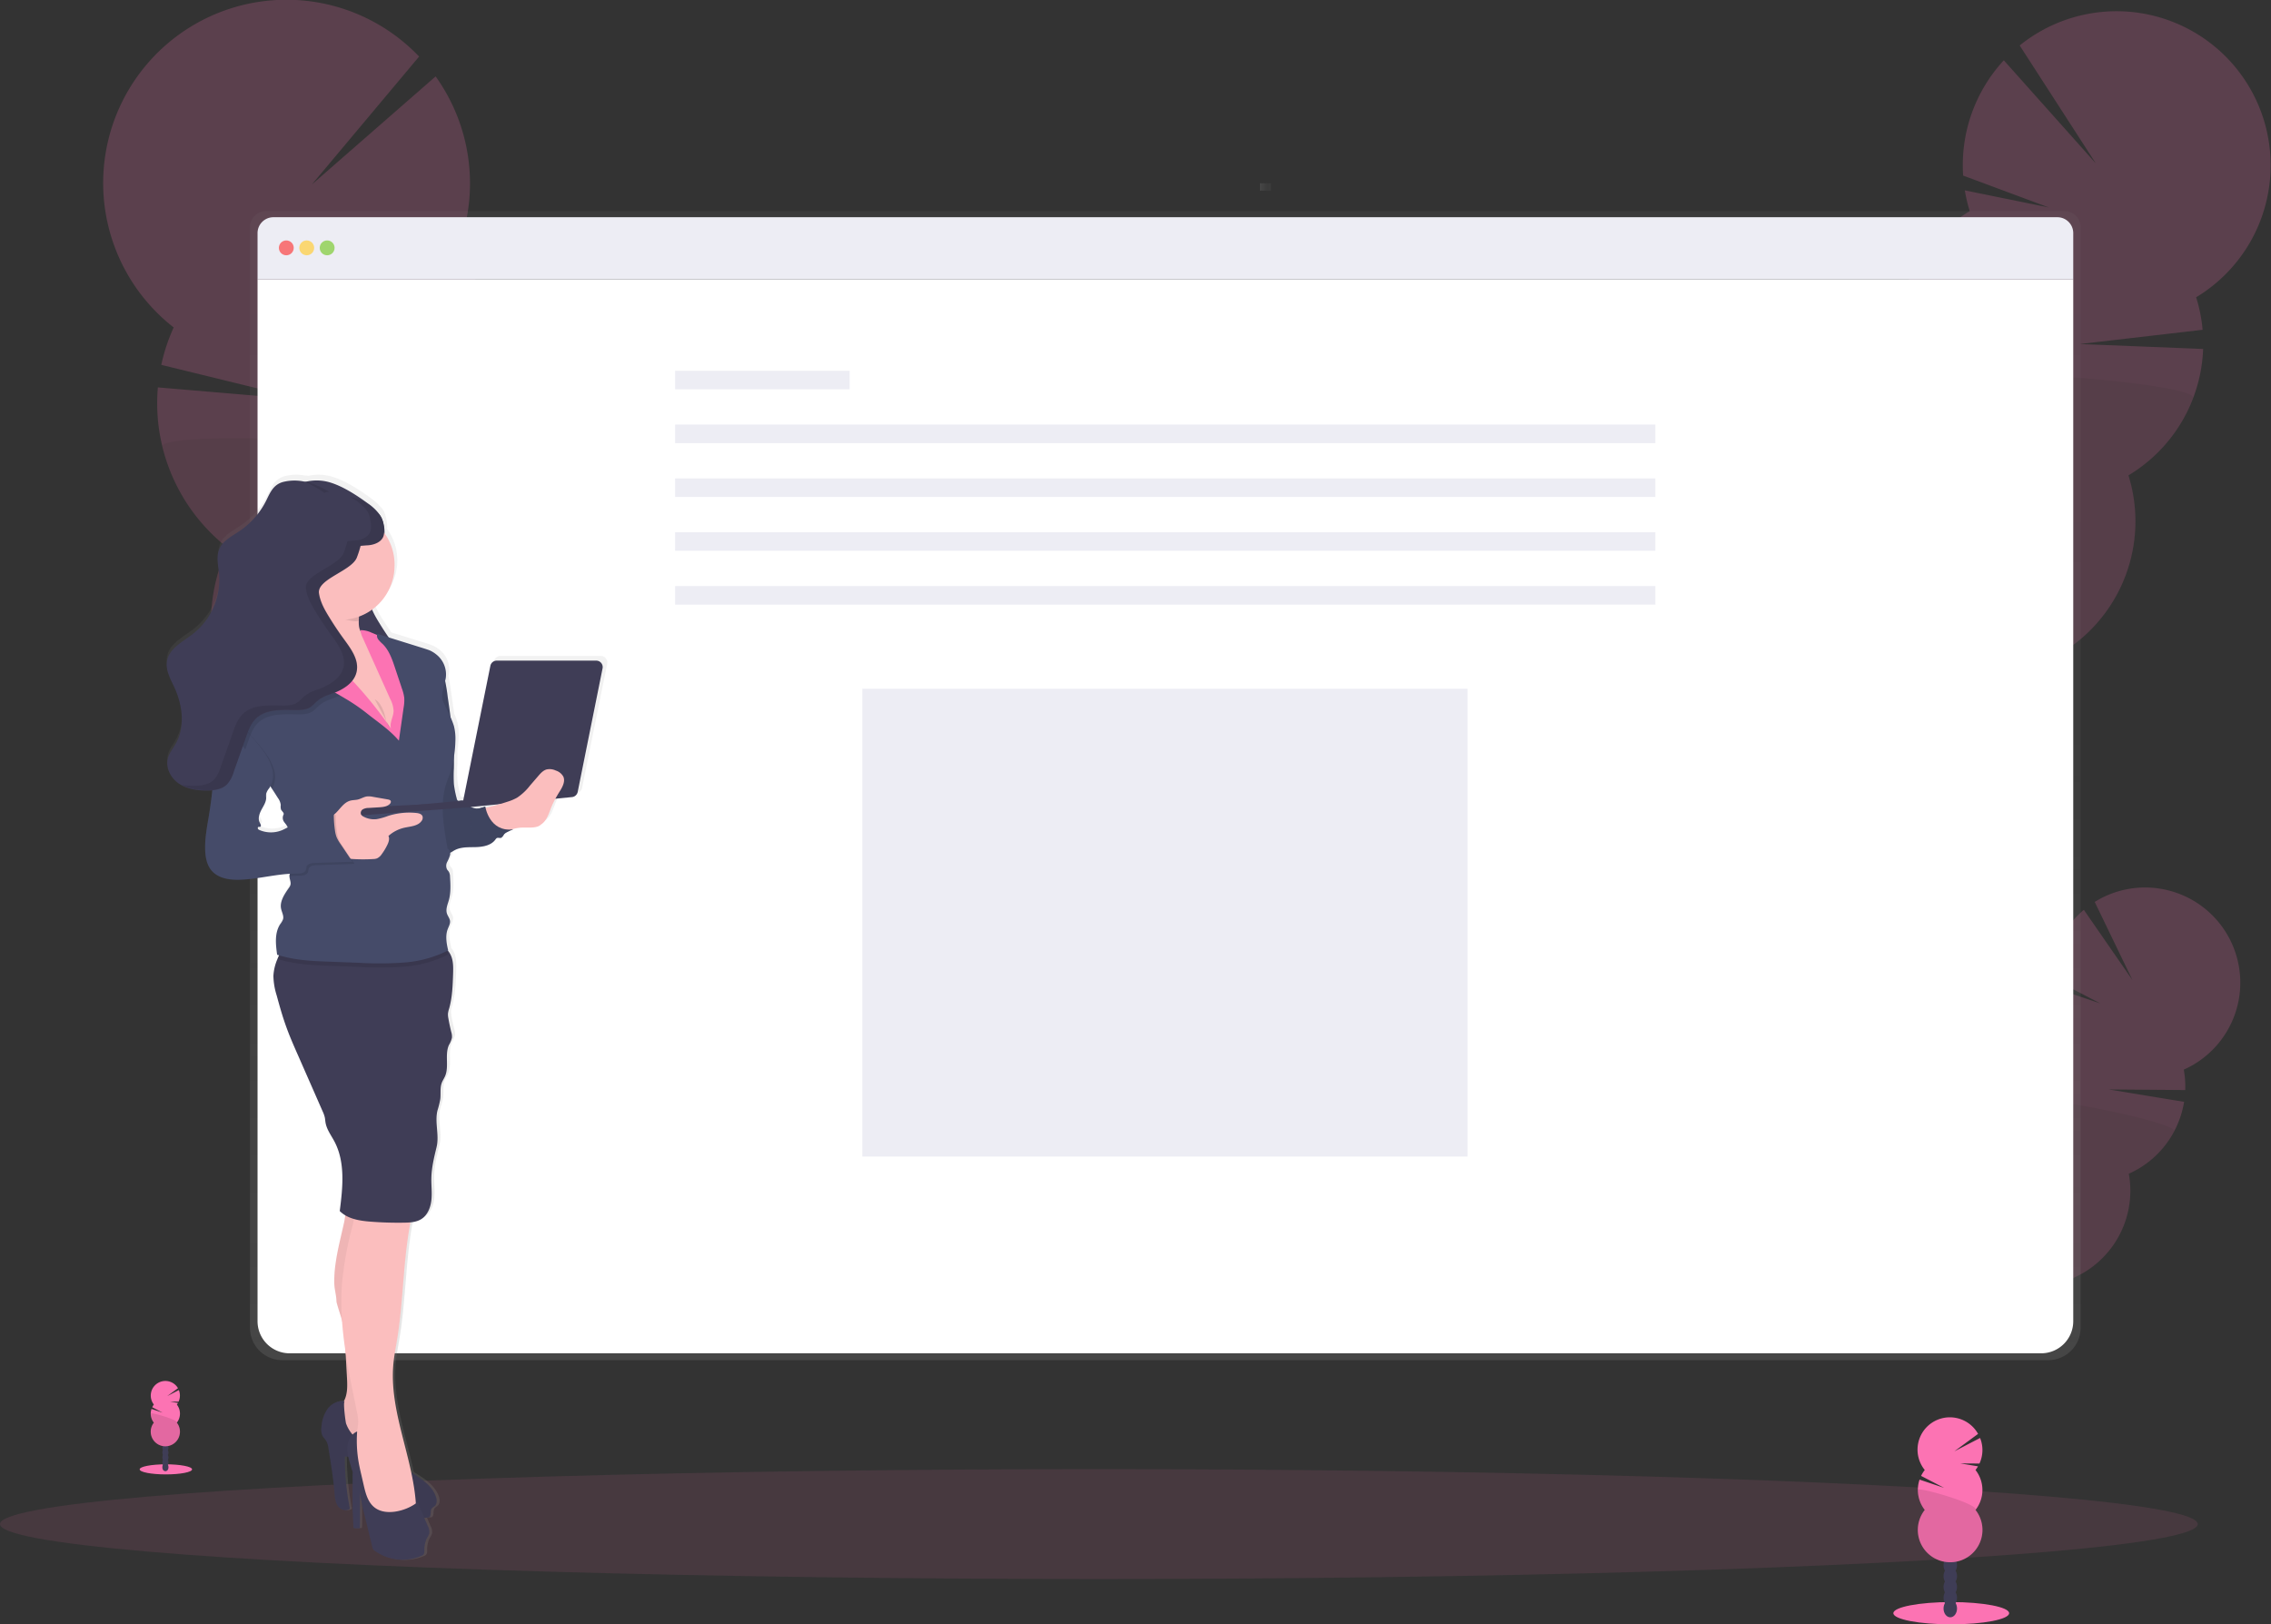 <svg data-name="Layer 1" xmlns="http://www.w3.org/2000/svg" xmlns:xlink="http://www.w3.org/1999/xlink" width="1054" height="753.98"><rect width="100%" height="100%" fill="#333333" stroke="none"/><defs><linearGradient id="a" x1="613.8" y1="704.36" x2="613.8" y2="170.99" gradientUnits="userSpaceOnUse"><stop offset="0" stop-color="gray" stop-opacity=".25"/><stop offset=".54" stop-color="gray" stop-opacity=".12"/><stop offset="1" stop-color="gray" stop-opacity=".1"/></linearGradient><linearGradient id="b" x1="554.79" y1="1161.25" x2="554.79" y2="1156.08" gradientTransform="translate(105.54 -998.88)" xlink:href="#a"/><linearGradient id="c" x1="844.73" y1="797.04" x2="844.73" y2="293.44" gradientTransform="translate(-592.04)" xlink:href="#a"/></defs><ellipse cx="510" cy="707.44" rx="510" ry="25.5" fill="#fc73b3" opacity=".1"/><g opacity=".2"><path d="M915.91 625.93a15.39 15.39 0 0 1-1.49 2.3q-7.42-5.24-15.14-10.24.15-.33.33-.66a14.53 14.53 0 0 1 5.15-5.62c2.83-1.74 6-2.13 8.65-.74s4.1 4.26 4.25 7.56a14.43 14.43 0 0 1-1.75 7.4z" fill="#3f3d56"/><ellipse cx="987.67" cy="681.57" rx="12.07" ry="9.22" transform="rotate(-62.09 890.602 705.711)" fill="#3f3d56"/><ellipse cx="994.58" cy="668.53" rx="12.07" ry="9.22" transform="rotate(-62.09 897.505 692.665)" fill="#3f3d56"/><ellipse cx="1001.48" cy="655.49" rx="12.07" ry="9.22" transform="rotate(-62.09 904.415 679.624)" fill="#3f3d56"/><ellipse cx="1008.39" cy="642.45" rx="12.07" ry="9.22" transform="rotate(-62.09 911.317 666.578)" fill="#3f3d56"/><path d="M952.14 463.99a45.63 45.63 0 0 1-.67-6.07l23.29 7.82-23.26-12.09a44.21 44.21 0 0 1 15.64-31.33l22.54 32.58-17.5-36.25a44.18 44.18 0 1 1 41.34 77.85 43.52 43.52 0 0 1 .68 9.48l-35.45-.28 34.92 5.75a44.45 44.45 0 0 1-4.58 13.62A44 44 0 0 1 988 544.81a44.19 44.19 0 1 1-61.38-32.5 44.2 44.2 0 0 1 25.52-48.32z" fill="#fc73b3"/><path d="M1009.09 525.1A44 44 0 0 1 988 544.81a44.19 44.19 0 1 1-61.38-32.5c-1.76-9.42 84.79 8.4 82.47 12.79z" opacity=".1"/></g><g opacity=".2"><path d="M888.22 365.3a26.41 26.41 0 0 1-1.93 4q-13-6.94-26.38-13.5c.13-.37.26-.75.4-1.13a23.51 23.51 0 0 1 7.16-10c4.2-3.36 9.25-4.63 13.75-2.92s7.43 6 8.34 11.3a23.52 23.52 0 0 1-1.34 12.25z" fill="#3f3d56"/><ellipse cx="955.76" cy="410.66" rx="19.55" ry="14.93" transform="matrix(.36 -.93 .93 .36 158.97 1084.82)" fill="#3f3d56"/><ellipse cx="964.26" cy="388.34" rx="19.55" ry="14.93" transform="rotate(-69.16 874.844 404.771)" fill="#3f3d56"/><ellipse cx="972.76" cy="366.01" rx="19.55" ry="14.93" transform="rotate(-69.16 883.343 382.446)" fill="#3f3d56"/><ellipse cx="981.26" cy="343.68" rx="19.55" ry="14.93" transform="rotate(-69.16 891.84 360.109)" fill="#3f3d56"/><path d="M914.18 97.99a71.37 71.37 0 0 1-2.29-9.63l39 7.94-39.77-14.8A71.61 71.61 0 0 1 930 27.99l42.7 47.86-35.34-54.75a71.53 71.53 0 1 1 81.9 116.89 71.78 71.78 0 0 1 3 15.09l-57 6.61 57.24 2.29a71.52 71.52 0 0 1-34.67 58.67 71.52 71.52 0 1 1-105.09-40 71.55 71.55 0 0 1 31.44-82.66z" fill="#fc73b3"/><path d="M1017.84 184.75a71.21 71.21 0 0 1-30 35.88 71.52 71.52 0 1 1-105.09-40c-4.67-14.78 137.94-3.39 135.09 4.12z" opacity=".1"/></g><g opacity=".2"><path d="M201.71 439.59a31.58 31.58 0 0 0 1.69 5q16.38-6.29 33.12-12c-.1-.45-.2-.93-.31-1.39a28.05 28.05 0 0 0-7-12.91c-4.46-4.59-10.24-6.83-15.8-5.47s-9.66 6-11.5 12.11a27.91 27.91 0 0 0-.2 14.66z" fill="#3f3d56"/><ellipse cx="285.23" cy="480.78" rx="17.76" ry="23.25" transform="rotate(-13.72 -54.81 747.526)" fill="#3f3d56"/><ellipse cx="278.49" cy="453.17" rx="17.76" ry="23.25" transform="rotate(-13.72 -61.568 719.94)" fill="#3f3d56"/><ellipse cx="271.75" cy="425.57" rx="17.76" ry="23.25" transform="rotate(-13.72 -68.284 692.358)" fill="#3f3d56"/><ellipse cx="265.02" cy="397.97" rx="17.76" ry="23.25" transform="rotate(-13.72 -74.996 664.735)" fill="#3f3d56"/><path d="M210.49 120.31a83.8 83.8 0 0 0 4.12-11l-47.14 3.62 49.11-11.6a85.22 85.22 0 0 0-14.4-65.86l-57.45 50.17 49.78-59.39A85.06 85.06 0 1 0 80.6 151.99a85.08 85.08 0 0 0-5.75 17.37l66.3 16.21-67.88-5.75a85.11 85.11 0 0 0 32.27 74.35 85.06 85.06 0 1 0 129.89-31.68 85.05 85.05 0 0 0-24.94-102.18z" fill="#fc73b3"/><path d="M75.38 207.42a84.72 84.72 0 0 0 30.16 46.78 85.06 85.06 0 1 0 129.89-31.71c7.65-16.76-162.31-24.34-160.05-15.07z" opacity=".1"/></g><path d="M1031.16 171H196.44a7.45 7.45 0 0 0-7.43 7.46v510.85a15 15 0 0 0 15 15.05h819.61a15 15 0 0 0 15-15.05V178.45a7.45 7.45 0 0 0-7.46-7.45z" transform="translate(-73 -73.01)" fill="url(#a)"/><path d="M962.22 129.7v483.59a14.88 14.88 0 0 1-14.87 14.88H134.4a14.88 14.88 0 0 1-14.87-14.88V129.7z" fill="#fff"/><path d="M962.22 108.21v21.49H119.53v-21.49a7.37 7.37 0 0 1 7.37-7.38h828a7.37 7.37 0 0 1 7.32 7.38z" fill="#ededf4"/><circle cx="132.88" cy="115.05" r="3.45" fill="#fa5959" opacity=".8"/><circle cx="142.36" cy="115.05" r="3.45" fill="#fed253" opacity=".8"/><circle cx="151.84" cy="115.05" r="3.45" fill="#8ccf4d" opacity=".8"/><path transform="rotate(90 660.335 86.785)" fill="url(#b)" d="M658.61 157.21h3.45v5.17h-3.45z"/><path fill="#ededf4" d="M313.33 172.09h81v8.62h-81zm0 24.98h454.95v8.62H313.33zm0 24.99h454.95v8.62H313.33zm0 24.99h454.95v8.62H313.33zm0 24.99h454.95v8.62H313.33zm86.88 47.66h280.9v217.14h-280.9z"/><ellipse cx="905.6" cy="748.81" rx="26.87" ry="5.17" fill="#fc73b3"/><ellipse cx="905.15" cy="746.62" rx="3.13" ry="4.09" fill="#3f3d56"/><ellipse cx="905.15" cy="741.61" rx="3.13" ry="4.09" fill="#3f3d56"/><ellipse cx="905.15" cy="736.61" rx="3.13" ry="4.09" fill="#3f3d56"/><ellipse cx="905.15" cy="731.6" rx="3.13" ry="4.09" fill="#3f3d56"/><ellipse cx="905.15" cy="726.6" rx="3.13" ry="4.09" fill="#3f3d56"/><ellipse cx="905.15" cy="721.6" rx="3.13" ry="4.09" fill="#3f3d56"/><ellipse cx="905.15" cy="716.59" rx="3.13" ry="4.09" fill="#3f3d56"/><path d="M916.86 682.34a14.27 14.27 0 0 0 1.16-1.71l-8.21-1.35 8.88.06a14.93 14.93 0 0 0 .29-11.87l-11.93 6.19 11-8.09a15 15 0 1 0-24.74 16.77 14.55 14.55 0 0 0-1.71 2.73l10.67 5.55-11.38-3.82a15 15 0 0 0 2.42 14.07 15 15 0 1 0 23.55 0 15 15 0 0 0 0-18.53z" fill="#fc73b3"/><path d="M890.1 691.6a14.92 14.92 0 0 0 3.21 9.27 15 15 0 1 0 23.55 0c2.01-2.55-26.76-10.95-26.76-9.27z" opacity=".1"/><ellipse cx="76.98" cy="682.04" rx="12.16" ry="2.34" fill="#fc73b3"/><ellipse cx="76.77" cy="681.05" rx="1.42" ry="1.85" fill="#3f3d56"/><ellipse cx="76.77" cy="678.78" rx="1.42" ry="1.85" fill="#3f3d56"/><ellipse cx="76.77" cy="676.52" rx="1.42" ry="1.85" fill="#3f3d56"/><ellipse cx="76.77" cy="674.25" rx="1.42" ry="1.85" fill="#3f3d56"/><ellipse cx="76.77" cy="671.99" rx="1.42" ry="1.85" fill="#3f3d56"/><ellipse cx="76.77" cy="669.72" rx="1.42" ry="1.85" fill="#3f3d56"/><ellipse cx="76.77" cy="667.45" rx="1.42" ry="1.85" fill="#3f3d56"/><path d="M82.07 651.99a5.84 5.84 0 0 0 .53-.77l-3.72-.62h4a6.8 6.8 0 0 0 .13-5.37l-5.4 2.8 5-3.66a6.78 6.78 0 1 0-11.2 7.59 6.59 6.59 0 0 0-.77 1.24l4.83 2.51-5.15-1.72a6.78 6.78 0 0 0 1.09 6.37 6.78 6.78 0 1 0 10.66 0 6.79 6.79 0 0 0 0-8.39z" fill="#fc73b3"/><path d="M70 656.14a6.76 6.76 0 0 0 1.45 4.2 6.78 6.78 0 1 0 10.66 0c.89-1.16-12.11-4.96-12.11-4.2z" opacity=".1"/><path d="M351.93 377.47h-46.64a3.07 3.07 0 0 0-3 2.45l-12.62 62.26a2.19 2.19 0 0 0 0 .51l-1.2.13-1.07.11a1.33 1.33 0 0 1-.19-.05 1.44 1.44 0 0 1-.6-1 45.9 45.9 0 0 1-1.33-6.76 60.86 60.86 0 0 1 0-7.52c.06-2 0-3.95 0-5.92a55.41 55.41 0 0 0 .59-6.69 24.18 24.18 0 0 0-.7-7.1 24.73 24.73 0 0 0-1.4-3.67c-.44-3.36-.92-6.73-1.41-10.08-.37-2.49-.74-5-1.23-7.46.11-.41.2-.82.27-1.24a11.83 11.83 0 0 0-4.41-10.85 14.18 14.18 0 0 0-3.29-2 30.38 30.38 0 0 0-3-1.05l-16.09-5c-1.49-2.17-3-4.36-4.34-6.6a44.51 44.51 0 0 1-3.41-6.34 25.12 25.12 0 0 0 6.65-33.86c-.27-.42-.55-.84-.84-1.24a16.4 16.4 0 0 0-.67-5.73 8.91 8.91 0 0 0-.61-2 10.24 10.24 0 0 0-1.65-2.38c-.13-.15-.28-.29-.42-.44a26.13 26.13 0 0 0-4.4-3.86c-5.34-3.87-12.5-8.57-19.05-10.15a22.68 22.68 0 0 0-9.84-.05l-.5-.14-.95-.19c.24.1.47.23.71.34a22.06 22.06 0 0 0-10.41.19c-4.24 1.26-5.72 4.62-7.51 8.29a37.55 37.55 0 0 1-12.78 14.61c-3.52 2.36-7.69 4.4-9.38 8.27-1.58 3.61-.51 7.74-.14 11.67A32.15 32.15 0 0 1 162.78 365c-4.81 3.7-11.23 6.8-12.26 12.76-.73 4.25 1.67 8.31 3.48 12.23 3.83 8.26 5.14 18.35.64 26.28-1.27 2.25-3 4.31-3.68 6.8-1.2 4.43 1.35 9.25 5.17 11.83s8.61 3.27 13.23 3.25c.79 0 1.59 0 2.4-.11-.4 3.87-.9 7.74-1.53 11.58-.93 5.67-2.12 11.36-1.76 17.09.19 3.1.9 6.31 2.91 8.7 3.16 3.77 8.66 4.54 13.59 4.35 7.8-.3 15.47-2.33 23.23-2.78a2.37 2.37 0 0 0-.22 1c0 1.35.83 2.84.45 4.18a4.54 4.54 0 0 1-.7 1.3c-2 2.94-4.37 6.22-3.68 9.71.34 1.7 1.4 3.4.91 5.07a7.9 7.9 0 0 1-1.28 2.15c-2.74 4.08-2.17 9.45-1.48 14.32l.92.26c-.26.56-.52 1.13-.76 1.7a22.58 22.58 0 0 0-1.91 8 32.08 32.08 0 0 0 1.56 9.12c1.36 5 2.77 10 4.56 14.83 1.52 4.15 3.31 8.18 5.08 12.22.56 1.24 1.11 2.49 1.66 3.74q5.12 11.6 10.26 23.22a14 14 0 0 1 1 2.78c.18.82.22 1.65.35 2.48.54 3.22 2.64 5.93 4.18 8.82 5.19 9.75 3.9 21.51 2.49 32.46a13.2 13.2 0 0 0 2.57 2c-.15 1.1-.3 2.21-.53 3.27-1.37 6.25-3 12.45-3.95 18.8a59.45 59.45 0 0 0-.7 9.33c0 3 1.07 6.05 1.07 9 .73 3 1.84 5.86 2.62 8.83.32 4.61.86 9.22 1.55 13.82q.34 6.26.7 12.53c.21 3.7.38 7.59-1.28 10.91 0 .11-.12.22-.18.33a8.59 8.59 0 0 0-7.53 3.52 16.65 16.65 0 0 0-2.91 8.61 7.22 7.22 0 0 0 .43 3.86c.48 1 1.32 1.67 1.87 2.59a9.81 9.81 0 0 1 1 3.42c1.12 6.92 2.25 13.86 2.85 20.85.18 2.13.35 4.38 1.6 6.12s4 2.59 5.57 1.12a123 123 0 0 1-2.34-24.32 5.58 5.58 0 0 1 1.58 0c.31 1.41.74 2.81 1.14 4.2a24.12 24.12 0 0 0 1 3c-.16 1.37 0 3.43-.06 4.43q-.12 6.63 0 13.25.09 3.78.27 7.56a1.77 1.77 0 0 0 .16.81.37.37 0 0 0 .32.14h2.53a27.71 27.71 0 0 0 .11-3v-12.76c.59 3.51 1.43 7 2.28 10.45l1.8 7.38.18.74 1.53 6.25a2.93 2.93 0 0 0 .22.65 2.59 2.59 0 0 0 .75.76 22.37 22.37 0 0 0 22.17 2.38 2.51 2.51 0 0 0 .75-.47 2.64 2.64 0 0 0 .51-1.87 12.31 12.31 0 0 1 1.14-5.79 9.79 9.79 0 0 0 1.12-2.15 5.66 5.66 0 0 0-.68-3.57l-1.65-3.85a18.22 18.22 0 0 0 2.33-.24c1.17-1 .32-3.07 1.29-4.25a10.56 10.56 0 0 1 1.29-1c1.22-1.07 1.1-3 .55-4.53-1.78-4.93-6.54-8.07-11-10.85l-.58-.36c-3.64-17-10.06-33.75-8.35-51 .37-3.68 1.11-7.32 1.71-11 3-18.1 2.81-36.67 6.27-54.68a11.59 11.59 0 0 0 5.08-1.5c2.93-1.82 4.36-5.34 4.75-8.75s-.08-6.85 0-10.29c.09-4.93 1.27-9.77 2.45-14.58 1.38-5.61-1-11.56.44-17.15a41.49 41.49 0 0 0 1.3-5.25c.3-2.51-.2-5.16.69-7.54.4-1.09 1.09-2.06 1.55-3.13 2-4.52-.2-10 1.81-14.54a12 12 0 0 0 1.43-3.4 7 7 0 0 0-.35-2.76c-.51-2.08-1-4.18-1.33-6.29a9.62 9.62 0 0 1-.19-2.21 11.7 11.7 0 0 1 .53-2.31c1.52-5.26 1.71-10.81 1.88-16.3.09-2.91.17-6-1.06-8.62a9.77 9.77 0 0 0-1.4-2.2l.15-.08c-.77-3.13-1.38-6.77-.26-9.8.47-1.29 1.28-2.53 1.13-3.9s-1.09-2.31-1.47-3.53c-.65-2 .34-4.16.92-6.22 1-3.52.77-7.26.54-10.92a4.91 4.91 0 0 0-.52-2.27c-.26-.43-.65-.76-.9-1.2a3.84 3.84 0 0 1 .07-3.4 17.9 17.9 0 0 0 1.35-3.24 3.36 3.36 0 0 0 0-1.05c.74-.32 1.4-.8 2.11-1.18 3-1.6 6.55-1.36 9.93-1.45s7.14-.76 9.16-3.45a2.57 2.57 0 0 1 .8-.84 1.38 1.38 0 0 1 .34-.12c1.23.17 2 .16 1.83-.16.56-.25.82-.86 1.15-1.37a3.37 3.37 0 0 1 .28-.38 28 28 0 0 1 3.92-1.94 3 3 0 0 0-.73 0 18.72 18.72 0 0 1 6.46-.9c2.09 0 5.69.29 7.32-1.33 3-1.91 3.89-5.74 5.28-9a33 33 0 0 1 1.55-3.09l7.77-.76a3.08 3.08 0 0 0 2.71-2.44l11.66-57.59a3.06 3.06 0 0 0-2.88-3.66zm-147.15 79a13.78 13.78 0 0 1-10.94 0c-.52-.23-1.09-.87-.67-1.25s.76-.06 1.1-.22c.65-.32.18-1.28-.18-1.9-1-1.8-.31-4.08.68-5.9s2.26-3.62 2.3-5.69a11 11 0 0 1 0-2 7.44 7.44 0 0 1 1.48-2.56c.18-.26.33-.54.49-.82.27.42.54.83.82 1.24q1.35 2.07 2.69 4.17a6.71 6.71 0 0 1 1.31 3.23 5.34 5.34 0 0 0 .11 2.08c.4.88 1.64 1.61 1.18 2.46a3.3 3.3 0 0 0 0 2.94c.47.81 1.17 1.48 1.64 2.28a5.07 5.07 0 0 1 .34.75c-.76.4-1.55.84-2.35 1.19zm97-10.79c-.59.14-1.18.28-1.77.44-.08-.36-.11-.56-.11-.56l-3.12.93a7.15 7.15 0 0 1-3.44-.71l12.88-1.26c-1.47.42-2.95.81-4.44 1.16z" transform="translate(-73 -73.01)" fill="url(#c)"/><path d="M134 231.99a37.35 37.35 0 0 1-12.63 14.54c-3.49 2.35-7.61 4.37-9.28 8.22-1.56 3.59-.5 7.71-.14 11.61a32 32 0 0 1-12.07 27.8c-4.75 3.69-11.1 6.77-12.12 12.7-.72 4.22 1.66 8.27 3.45 12.16 3.78 8.22 5.08 18.26.63 26.14-1.26 2.24-3 4.29-3.64 6.77-1.19 4.41 1.33 9.2 5.11 11.76s8.52 3.26 13.08 3.24c3.31 0 6.9-.5 9.26-2.83 1.58-1.56 2.36-3.73 3.1-5.82l5.75-16.29c1-2.94 2.14-6 4.32-8.2 4.63-4.72 12.17-4.22 18.78-4.14a86.54 86.54 0 0 0 28.63-4.51c5.4-1.83 11.26-4.93 12.52-10.48s-2.48-10.6-5.75-15.1q-3.67-5-6.94-10.35c-2.13-3.44-4.16-7.07-4.75-11.07-1-6.65 2.15-13.11 4.56-19.38s4.1-13.69.59-19.42a21 21 0 0 0-5.69-5.65c-5.28-3.85-12.36-8.52-18.83-10.09a21.81 21.81 0 0 0-10.53.14c-4.19 1.3-5.66 4.64-7.41 8.25z" fill="#3f3d56"/><path d="M205 309.72a81.2 81.2 0 0 1 2.75 13.5c1.6 11 3.21 22.14 2.91 33.29a64.19 64.19 0 0 0 0 7.47 46.84 46.84 0 0 0 1.33 6.73 1.41 1.41 0 0 0 .59 1c.38.19.83 0 1.25-.05 1.43-.17 2.49 1.21 3.59 2.14a6.84 6.84 0 0 0 7.76.58 8.64 8.64 0 0 0 3.31 8.86 11.74 11.74 0 0 0 9.61 1.75c-1.66-.26-3.25.9-4.16 2.31-.32.5-.58 1.11-1.13 1.36s-1.5-.07-2.15.27a2.65 2.65 0 0 0-.79.84c-2 2.68-5.71 3.34-9.05 3.43s-6.88-.14-9.82 1.45c-.73.39-1.41.89-2.17 1.21-2.32 1-5.09 0-6.89-1.71a14.82 14.82 0 0 1-3.54-6.54c-3-9.68-2.4-20.05-1.79-30.16.97-16.07 3.01-32.53 8.39-47.73z" fill="#454b69"/><path d="M205 309.72a81.2 81.2 0 0 1 2.75 13.5c1.6 11 3.21 22.14 2.91 33.29a64.19 64.19 0 0 0 0 7.47 46.84 46.84 0 0 0 1.33 6.73 1.41 1.41 0 0 0 .59 1c.38.19.83 0 1.25-.05 1.43-.17 2.49 1.21 3.59 2.14a6.84 6.84 0 0 0 7.76.58 8.64 8.64 0 0 0 3.31 8.86 11.74 11.74 0 0 0 9.61 1.75c-1.66-.26-3.25.9-4.16 2.31-.32.5-.58 1.11-1.13 1.36s-1.5-.07-2.15.27a2.65 2.65 0 0 0-.79.84c-2 2.68-5.71 3.34-9.05 3.43s-6.88-.14-9.82 1.45c-.73.39-1.41.89-2.17 1.21-2.32 1-5.09 0-6.89-1.71a14.82 14.82 0 0 1-3.54-6.54c-3-9.68-2.4-20.05-1.79-30.16.97-16.07 3.01-32.53 8.39-47.73z" opacity=".1"/><path d="M156.16 604.25c.84 3.49 2.22 6.84 3 10.34a59.56 59.56 0 0 1 1 9.14l.86 15.52c.21 3.68.38 7.55-1.26 10.85-1.13 2.29-3.09 4.21-3.65 6.7-.88 3.9 1.91 7.59 4.53 10.62l12.86 14.9c4 4.67 8.43 9.58 14.4 11.17a4.78 4.78 0 0 0 2.75.1c1.66-.55 2.47-2.56 2.23-4.3a10.93 10.93 0 0 0-2.29-4.67c-3.37-4.73-7-9.38-9.16-14.76-2.78-6.84-3.07-14.41-2.9-21.79.68-30.1 8.25-59.85 7.39-90-6.57-.5-13.4-1.59-20-1.53-5.87.06-5.17 6-6.19 10.75-1.36 6.22-3 12.39-3.91 18.7a59 59 0 0 0-.69 9.29c0 3.03 1.03 6.06 1.03 8.97z" fill="#fbbebe"/><path d="M156.16 604.25c.84 3.49 2.22 6.84 3 10.34a59.56 59.56 0 0 1 1 9.14l.86 15.52c.21 3.68.38 7.55-1.26 10.85-1.13 2.29-3.09 4.21-3.65 6.7-.88 3.9 1.91 7.59 4.53 10.62l12.86 14.9c4 4.67 8.43 9.58 14.4 11.17a4.78 4.78 0 0 0 2.75.1c1.66-.55 2.47-2.56 2.23-4.3a10.93 10.93 0 0 0-2.29-4.67c-3.37-4.73-7-9.38-9.16-14.76-2.78-6.84-3.07-14.41-2.9-21.79.68-30.1 8.25-59.85 7.39-90-6.57-.5-13.4-1.59-20-1.53-5.87.06-5.17 6-6.19 10.75-1.36 6.22-3 12.39-3.91 18.7a59 59 0 0 0-.69 9.29c0 3.03 1.03 6.06 1.03 8.97z" opacity=".05"/><path d="M160.05 650.49c-3-.62-6.12 1-8 3.44a16.56 16.56 0 0 0-2.88 8.56 7 7 0 0 0 .43 3.84c.47.95 1.3 1.67 1.84 2.58a9.68 9.68 0 0 1 1 3.4c1.12 6.89 2.24 13.79 2.82 20.74.18 2.12.35 4.36 1.59 6.09s4 2.57 5.51 1.12a123.32 123.32 0 0 1-2.33-24.09c3.51-.48 6.57 2.28 8.86 5a77.55 77.55 0 0 1 6.43 8.73 55.09 55.09 0 0 0 5.64 8.19 20.64 20.64 0 0 0 18.22 6.23c1.16-1 .31-3.06 1.27-4.23a10.46 10.46 0 0 1 1.28-1c1.21-1.06 1.08-3 .54-4.5-1.75-4.91-6.46-8-10.87-10.8-8-5-16.1-10-24.15-14.84a16 16 0 0 1-6.63-8.18c-.29-.87-1.55-10.61-.57-10.28z" fill="#3f3d56"/><path d="M160.05 650.49c-3-.62-6.12 1-8 3.44a16.56 16.56 0 0 0-2.88 8.56 7 7 0 0 0 .43 3.84c.47.95 1.3 1.67 1.84 2.58a9.68 9.68 0 0 1 1 3.4c1.12 6.89 2.24 13.79 2.82 20.74.18 2.12.35 4.36 1.59 6.09s4 2.57 5.51 1.12a123.32 123.32 0 0 1-2.33-24.09c3.51-.48 6.57 2.28 8.86 5a77.55 77.55 0 0 1 6.43 8.73 55.09 55.09 0 0 0 5.64 8.19 20.64 20.64 0 0 0 18.22 6.23c1.16-1 .31-3.06 1.27-4.23a10.46 10.46 0 0 1 1.28-1c1.21-1.06 1.08-3 .54-4.5-1.75-4.91-6.46-8-10.87-10.8-8-5-16.1-10-24.15-14.84a16 16 0 0 1-6.63-8.18c-.29-.87-1.55-10.61-.57-10.28z" opacity=".05"/><path d="M158.75 595.51c-1.61 20.11 2.9 40.13 6.91 59.9a22.48 22.48 0 0 1 .61 4.82 37 37 0 0 1-1 6c-1.52 8.16.42 16.52 2.35 24.59 1.34 5.59 3.23 11.9 8.44 14.34 3.67 1.73 8 1 12 .19a7.13 7.13 0 0 0 3.61-1.45c1.44-1.35 1.49-3.58 1.37-5.54-1.38-22.2-12.62-43.49-10.43-65.63.36-3.66 1.09-7.28 1.69-10.92 3.1-18.82 2.7-38.19 6.7-56.82a3.43 3.43 0 0 0 0-2 3.34 3.34 0 0 0-1.53-1.46c-3.64-2.18-7.53-4.11-11.73-4.7-3.28-.46-7.4-.1-10.16 1.93s-3.08 6.72-3.93 10.07a160.61 160.61 0 0 0-4.9 26.68z" fill="#fbbebe"/><path d="M164 708.44a1.68 1.68 0 0 0 .15.8.38.38 0 0 0 .32.15h2.51c.1-1 .1-2 .11-3v-6.84c0-5.42 0-10.86-.24-16.25a1.78 1.78 0 0 0-.09-.59.53.53 0 0 0-.28-.26c-.59-.28-2-1.15-2.5-.15s-.28 4.15-.31 5.46q-.12 6.59 0 13.18.17 3.75.33 7.5zm43.91-237.93a9.63 9.63 0 0 0 .19 2.2c.36 2.1.81 4.18 1.32 6.25a7.21 7.21 0 0 1 .34 2.75 12.25 12.25 0 0 1-1.41 3.38c-2 4.47.15 10-1.79 14.46-.46 1.07-1.14 2-1.54 3.12-.87 2.37-.38 5-.67 7.5a41 41 0 0 1-1.29 5.22c-1.41 5.56.92 11.48-.44 17.06-1.16 4.78-2.34 9.6-2.42 14.51-.07 3.41.4 6.83 0 10.23s-1.81 6.89-4.7 8.7c-2.28 1.43-5.11 1.59-7.81 1.64-5.19.09-10.41-.06-15.6-.46s-10.76-1.25-14.41-4.94c1.39-10.89 2.66-22.58-2.47-32.29-1.52-2.87-3.6-5.57-4.13-8.77-.14-.82-.18-1.65-.35-2.46a14.28 14.28 0 0 0-1-2.77q-5.07-11.57-10.15-23.11c-.54-1.24-1.08-2.48-1.64-3.72-1.75-4-3.51-8-5-12.14-1.77-4.84-3.17-9.8-4.51-14.76a32 32 0 0 1-1.54-9.08 22.56 22.56 0 0 1 1.89-7.91c.6-1.46 1.3-2.89 2-4.29a211.55 211.55 0 0 1 61.43-5.26 33.82 33.82 0 0 1 9.71 1.61 14.12 14.12 0 0 1 5.59 3.65 9.78 9.78 0 0 1 1.73 2.59c1.21 2.64 1.13 5.68 1.05 8.58-.18 5.45-.36 11-1.86 16.21a11.45 11.45 0 0 0-.52 2.3z" fill="#3f3d56"/><path d="M193.81 697.28a22.89 22.89 0 0 1-10.41 4.38c-3.34.49-7 .14-9.65-2-3-2.39-4.07-6.45-4.93-10.21l-1.15-5c-.42-1.8-.83-3.6-1.16-5.42a58.31 58.31 0 0 1-.75-14.57c-2.74 1.07-4.38 4.32-4.56 7.25s.73 5.8 1.56 8.62a16.36 16.36 0 0 0 1.49 3.91c.49.82 1.13 1.55 1.55 2.41a12 12 0 0 1 .89 4 111.51 111.51 0 0 0 2.69 13.4l1.78 7.34.18.74 1.51 6.22a2.69 2.69 0 0 0 .22.64 2.44 2.44 0 0 0 .74.76 22 22 0 0 0 21.92 2.37 2.64 2.64 0 0 0 .75-.47 2.68 2.68 0 0 0 .49-1.85 12.45 12.45 0 0 1 1.14-5.77 9.85 9.85 0 0 0 1.1-2.14 5.74 5.74 0 0 0-.67-3.55l-3.7-8.66a8.54 8.54 0 0 0-1.03-2.4z" fill="#3f3d56"/><path d="M185.13 336.99a23 23 0 0 1-1.12 5.6 7.87 7.87 0 0 1-2.29 3.4c-1.72-2.32-4.79-3.12-7.12-4.83a25.75 25.75 0 0 1-4.95-5.64c-3-4-6.42-7.55-9.62-11.33-.49-.58-1-1.15-1.43-1.73a50.57 50.57 0 0 1-4.43-6.33c-2.67-4.6-4.5-9.89-8.52-13.37-2.19-1.9-4.94-3.15-6.88-5.3a17.82 17.82 0 0 0 2.27-6.59c.46-2.23.91-4.47 1.15-6.74.07-.6.11-1.2.13-1.8v-.77c0-1.85-1.19-5 .7-6.06 1.73-1 4.57-1 6.61-.94h.37a24.37 24.37 0 0 1 13.29 4.12 8.13 8.13 0 0 1 2.3 2.11 8.82 8.82 0 0 1 1 5.46c0 .44 0 .88-.07 1.31v.64c-.07 2.14.14 4.43 1.64 5.92s4.16 1.68 6.35 2.36c.36.12.7.24 1.05.38a14.09 14.09 0 0 1 5.91 5 24.16 24.16 0 0 1 3.43 8.25 47.35 47.35 0 0 1 1.15 8 114.18 114.18 0 0 1-.92 18.88z" fill="#fbbebe"/><path d="M166.55 287.51v.64c-2.67 1-9.18-1.76-12.19-1.76-6 0-7.82 1.17-12.14-2.31.09-.85.15-1.71.17-2.57 0-1.85-1.19-5 .7-6.06s4.9-1 6.94-.94a24.37 24.37 0 0 1 13.29 4.12 8.13 8.13 0 0 1 2.3 2.11c1.27 1.92 1.07 4.45.93 6.77z" opacity=".1"/><path d="M183.1 262.6a25.13 25.13 0 0 1-30 24.66 25.16 25.16 0 0 1-20.27-24.66 25.15 25.15 0 1 1 50.29 0z" fill="#fbbebe"/><path d="M140.8 292.31a5.23 5.23 0 0 0-2.78-1.19 3.93 3.93 0 0 0-3.31 2.56c-.61 1.35-.8 2.84-1.33 4.23a9.27 9.27 0 0 1-3.72 4.52c-1.19.74-2.6 1.26-3.41 2.4-1.28 1.81-.5 4.34.58 6.28 4 7.23 11.3 12 18.29 16.41l7.88 5a102.77 102.77 0 0 0 9.82 5.75c5.47 2.7 11.39 4.43 16.83 7.19 2.5 1.26 5 2.77 7.73 3.2a25.34 25.34 0 0 0 1.09-5.73c1.35-12 2.68-24.27 0-36.05a12.89 12.89 0 0 0-2.78-6.21 13.51 13.51 0 0 0-3.5-2.42 99 99 0 0 0-9.84-4.62 11.24 11.24 0 0 0-5.06-1.12 10.74 10.74 0 0 0 1.16 3.76q6.33 14.11 12.68 28.23a12.86 12.86 0 0 1 1.54 5.57c-.09 2.77-2 5.47-1.19 8.13a189.67 189.67 0 0 0-25.25-29.66 4.06 4.06 0 0 1-1-1.25 5.06 5.06 0 0 1-.14-2.33c.09-1.48-.22-3.46-1.46-4.45-.86-.69-2.13-.89-3.08-1.49-3.31-2.1-6.5-4.47-9.75-6.71z" fill="#fc73b3"/><path d="M208 443.06a54.18 54.18 0 0 1-20.37 5.63 162 162 0 0 1-21.25.12l-16.12-.61c-7.32-.29-14.51-.88-21.49-3.08.6-1.46 1.3-2.89 2-4.29a211.55 211.55 0 0 1 61.43-5.26 33.82 33.82 0 0 1 9.71 1.61 14.12 14.12 0 0 1 5.59 3.65c.16.76.34 1.51.5 2.23z" opacity=".1"/><path d="M206.87 364.48c-2.78 9.41-.87 19.71.86 29.36a2.82 2.82 0 0 1 1.14 3.07 18.73 18.73 0 0 1-1.34 3.22 3.81 3.81 0 0 0-.08 3.37c.25.44.64.78.9 1.21a4.89 4.89 0 0 1 .51 2.25c.22 3.64.44 7.36-.54 10.87-.57 2-1.54 4.16-.9 6.18.38 1.22 1.32 2.25 1.45 3.52s-.65 2.59-1.12 3.87c-1.11 3-.51 6.63.26 9.75a54.18 54.18 0 0 1-20.37 5.63 160.28 160.28 0 0 1-21.25.12l-16.12-.61c-7.38-.28-14.62-.88-21.65-3.12-.68-4.85-1.25-10.19 1.47-14.24a8.36 8.36 0 0 0 1.26-2.15c.48-1.66-.57-3.35-.9-5-.69-3.47 1.64-6.74 3.63-9.65a4.31 4.31 0 0 0 .7-1.3c.37-1.34-.44-2.81-.45-4.16a2.33 2.33 0 0 1 .26-1.12c.29-.57.85-1 1.15-1.52a4.05 4.05 0 0 0 .28-2.32q-.56-7.55-1.82-15c-.08-.44-.16-.9-.27-1.35a7.18 7.18 0 0 0-.73-2c-.47-.81-1.16-1.46-1.62-2.27a3.28 3.28 0 0 1 0-2.93c.45-.84-.78-1.57-1.17-2.44a5.5 5.5 0 0 1-.11-2.07 6.69 6.69 0 0 0-1.3-3.22c-.88-1.39-1.76-2.77-2.66-4.14q-6-9.31-12.51-18.3c-2.06-2.87-4.17-5.73-6.3-8.55-1.73-2.28-3.51-4.59-4.38-7.32a10.59 10.59 0 0 1-.36-1.45 12.39 12.39 0 0 1 1.07-7.72 39.05 39.05 0 0 1 4-5.61 68.29 68.29 0 0 1 4.6-6.18 9.59 9.59 0 0 1 6.69-3.37c1.49 0 3.23.42 4.26-.65.38-.38.58-.89 1-1.26 1.09-1 2.88-.33 4.19.41l25.18 14.23 4.08 2.32c.74.44 1.5.88 2.24 1.33a87.63 87.63 0 0 1 10.02 6.82c4.66 3.74 9.83 7.18 13.89 11.56.39.41.76.82 1.12 1.25q1.1-7.68 2.2-15.38a19.26 19.26 0 0 0 .29-4.48 19 19 0 0 0-1.08-4.31c-.16-.5-.33-1-.49-1.5-.91-2.72-1.82-5.43-2.72-8.15-1.33-4-2.75-8.13-5.75-11.07a15.49 15.49 0 0 1-2-2.05 3 3 0 0 1-.5-2.65l21.21 6.62c1 .32 2 .63 3 1a13.85 13.85 0 0 1 3.26 2 11.8 11.8 0 0 1 4.35 10.79c-.21 1.33-.67 2.59-.95 3.9-.49 2.37-1.25 5.1-.22 7.3s2 4.14 2.93 6.21a31.27 31.27 0 0 1 2 4.91 24 24 0 0 1 .69 7.07 53.36 53.36 0 0 1-2.72 15.6c-.63 1.59-1.26 3.21-1.76 4.87z" fill="#454b69"/><path fill="#3f3d56" d="M163.59 376.4l50.29-4.73 8.79-.99-8.08 2.86-51 2.86z"/><path fill="#3f3d56" d="M162.46 378.84v-3.79l53.31-2.63 2.6 2.23-55.91 4.19z"/><path d="M162.63 371.63c1.12-.3 2.32-.24 3.45-.51 1.47-.35 2.79-1.25 4.29-1.44a9.17 9.17 0 0 1 2.76.2l6.9 1.2c.53.1 1.15.26 1.34.77a1.31 1.31 0 0 1-.42 1.27c-1.24 1.31-3.22 1.5-5 1.61l-4.81.29a5.79 5.79 0 0 0-2.7.62 2 2 0 0 0-.9 2.38 2.52 2.52 0 0 0 1.1 1 10.28 10.28 0 0 0 6.29 1.19 30.05 30.05 0 0 0 5.14-1.46 32.4 32.4 0 0 1 13.12-1.39c1.15.11 2.49.44 2.9 1.52a2.44 2.44 0 0 1-.46 2.22c-1.72 2.39-5.14 2.47-8 3.12a16.48 16.48 0 0 0-7.35 3.81c.64 1.31.11 2.87-.53 4.17a26.59 26.59 0 0 1-2.58 4.28 5.49 5.49 0 0 1-2.17 1.95 5.84 5.84 0 0 1-1.81.32 78.06 78.06 0 0 1-17.87-1 2.91 2.91 0 0 1-1.72-.72 2.84 2.84 0 0 1-.55-1.39c-.61-3-1.15-6-1.61-9.07a9 9 0 0 1 .52-5.69c.74-1.39 1.9-1.84 3.08-2.78 2.56-2.03 4.2-5.57 7.59-6.47z" fill="#fbbebe"/><path d="M227.58 309.09l-12.48 61.9a3 3 0 0 0 3.27 3.62l47.07-4.62a3 3 0 0 0 2.68-2.42l11.53-57.29a3 3 0 0 0-3-3.63h-46.1a3 3 0 0 0-2.97 2.44z" fill="#3f3d56"/><path d="M251 382.78c3-1.89 3.85-5.71 5.22-8.94a56.14 56.14 0 0 1 3.78-6.85c1.2-2 2.4-4.39 1.45-6.5a6 6 0 0 0-3.46-2.81 6.75 6.75 0 0 0-4.27-.53c-1.62.44-2.82 1.78-3.91 3.05l-3.88 4.5a25.34 25.34 0 0 1-5.92 5.55 22.63 22.63 0 0 1-4.48 1.89c-2.78.92-5.6 1.73-8.45 2.41a23.14 23.14 0 0 0-4.77 1.48 2.49 2.49 0 0 0-1.4 1.3 2.89 2.89 0 0 0 .49 2.14c1 1.83 2.11 5.56 4.16 6.21a34.47 34.47 0 0 0 5.95.93c2 .21 3.51-.59 5.28-1.34a17.44 17.44 0 0 1 7-1.12c2.04-.04 5.6.25 7.21-1.37z" fill="#fbbebe"/><path d="M225.23 374.39s1.77 11.91 12.87 10.6c0 0-5.91 2.35-5.29 3.67s-13.7-2.57-13.7-2.57l-.74-6.21s-.47-3.43 0-3.52 6.86-1.97 6.86-1.97z" fill="#454b69"/><path d="M225.23 374.39s1.77 11.91 12.87 10.6c0 0-5.91 2.35-5.29 3.67s-13.7-2.57-13.7-2.57l-.74-6.21s-.47-3.43 0-3.52 6.86-1.97 6.86-1.97zm-51.3-49.77a6 6 0 0 1 2.58 2.5 17.41 17.41 0 0 1 2.09 4.78c.55 2 .81 4.35 2.33 5.83m-53.67 19.88a11.67 11.67 0 0 1-.94 8.65q-6-9.31-12.51-18.3c-2.06-2.87-4.17-5.73-6.3-8.55-1.73-2.28-3.51-4.59-4.38-7.32a10.59 10.59 0 0 1-.36-1.45 8 8 0 0 1 4.51-3.25c2.92 8.47 10.32 14.54 15.62 21.78a25 25 0 0 1 4.36 8.44zm37.28 43.38l-17.52.6c-1.49.05-3.33.34-3.8 1.76-.14.45-.12.94-.26 1.39-.49 1.59-2.62 1.78-4.29 1.77-1.45 0-2.9.06-4.34.17a2.33 2.33 0 0 1 .26-1.12c.29-.57.85-1 1.15-1.52a4.05 4.05 0 0 0 .28-2.32q-.56-7.55-1.82-15c-.08-.44-.16-.9-.27-1.35a8.36 8.36 0 0 1 4.57-1.38c1.44.16 2.76 1 4.2.93 2.5-.13 4.23-2.92 6.73-3.08a4.16 4.16 0 0 0 1.58-.19c.79-.4.92-1.45 1.33-2.23.6-1.16 2.28-1.44 3.55-1.14a51.31 51.31 0 0 0 .51 7.92 13.83 13.83 0 0 0 .8 3.36 16.17 16.17 0 0 0 1.78 3.1c1.88 2.8 3.68 5.51 5.56 8.33z" opacity=".1"/><path d="M106.32 326.44c-3.11.78-5.32 3.7-6.23 6.78s-.75 6.36-.66 9.57A190.2 190.2 0 0 1 97 378.38c-.92 5.64-2.1 11.3-1.75 17 .19 3.09.9 6.28 2.88 8.66 3.13 3.74 8.57 4.51 13.45 4.32 8.76-.34 17.36-2.91 26.13-2.85 1.67 0 3.79-.19 4.29-1.78.14-.44.11-.93.26-1.38.46-1.42 2.3-1.72 3.8-1.77l17.52-.59c-1.88-2.77-3.68-5.49-5.56-8.26a17.1 17.1 0 0 1-1.79-3.1 14.39 14.39 0 0 1-.8-3.37 51.09 51.09 0 0 1-.5-7.91c-1.27-.29-3 0-3.56 1.13-.41.79-.54 1.83-1.32 2.23a3.83 3.83 0 0 1-1.59.19c-2.49.17-4.22 3-6.72 3.09-1.44.07-2.77-.78-4.2-.93-2.27-.24-4.3 1.26-6.38 2.18a13.49 13.49 0 0 1-10.82 0c-.51-.22-1.08-.86-.66-1.24s.75-.06 1.09-.22c.64-.32.17-1.27-.18-1.89-1-1.79-.3-4 .67-5.86s2.24-3.61 2.27-5.67a10.79 10.79 0 0 1 0-2 7.44 7.44 0 0 1 1.47-2.55 11.49 11.49 0 0 0 1.28-9.19 25 25 0 0 0-4.37-8.43c-5.26-7.2-12.66-13.28-15.59-21.75z" fill="#454b69"/><path d="M153.71 320.49l4.08 2.32a37.41 37.41 0 0 1-3.84 1.53c-9.2 3.09-5.92 7.38-15.62 7.26-6.61-.07-14.15-.58-18.78 4.14-2.18 2.22-3.28 5.26-4.32 8.2-.48 1.34-.95 2.68-1.42 4-2.06-2.87-4.17-5.73-6.3-8.55-1.73-2.28-3.51-4.59-4.38-7.32a12.4 12.4 0 0 1 .71-9.17 39.05 39.05 0 0 1 4-5.61 68.29 68.29 0 0 1 4.6-6.18 9.59 9.59 0 0 1 6.69-3.37c1.49 0 3.23.42 4.26-.65.38-.38.58-.89 1-1.26 1.09-1 2.88-.33 4.19.41z" opacity=".1"/><path d="M178.05 244.06a13.35 13.35 0 0 0-.88-3.49 10.41 10.41 0 0 0-1.63-2.37 22.81 22.81 0 0 0-16.88-7.67 3.73 3.73 0 0 0-1.63.26 1.65 1.65 0 0 0-.36.22c-4.61-3.11-10-6.16-15-7.37a21.81 21.81 0 0 0-10.53.14c-4.19 1.26-5.65 4.6-7.43 8.25a37.27 37.27 0 0 1-12.63 14.54c-3.48 2.35-7.61 4.37-9.28 8.22-1.56 3.59-.5 7.71-.13 11.61a32.1 32.1 0 0 1-12.07 27.8c-4.76 3.69-11.11 6.77-12.12 12.7-.72 4.22 1.65 8.27 3.44 12.16 3.79 8.22 5.09 18.26.64 26.14-1.27 2.24-3 4.29-3.65 6.77-1.19 4.41 1.34 9.2 5.11 11.76s8.52 3.26 13.08 3.24c3.32 0 6.91-.5 9.26-2.83a14.84 14.84 0 0 0 3.11-5.82q2.88-8.15 5.77-16.29c1-2.94 2.14-6 4.32-8.2 4.62-4.72 12.17-4.22 18.77-4.14 9.71.12 6.43-4.16 15.62-7.26 5.4-1.82 11.27-4.92 12.53-10.48s-2.48-10.6-5.75-15.1q-3.68-5-6.94-10.35c-2.13-3.44-4.16-7.07-4.75-11.07-1-6.65 15.15-10.36 17.57-16.63a46.29 46.29 0 0 0 1.74-5.42c1.16-.09 2.23-.2 3-.23 3.09-.14 6.56-1.35 7.62-4.25a9.78 9.78 0 0 0 .08-4.84z" fill="#3f3d56"/><path d="M150.9 228.58a3.93 3.93 0 0 1 1.63-.25h.23a41.66 41.66 0 0 0-11-4.88l-.93-.19a66.1 66.1 0 0 1 9.76 5.54 2.16 2.16 0 0 1 .31-.22zm27.15 15.29a13.35 13.35 0 0 0-.88-3.49 10.19 10.19 0 0 0-1.63-2.37 22.85 22.85 0 0 0-13.11-7.33 22.43 22.43 0 0 1 7 5.32 9.75 9.75 0 0 1 1.63 2.36 12.76 12.76 0 0 1 .88 3.5 9.78 9.78 0 0 1-.06 4.84c-1.05 2.9-4.53 4.11-7.61 4.24-.75 0-1.83.15-3 .23a45.85 45.85 0 0 1-1.74 5.43c-2.42 6.26-18.54 10-17.56 16.63.58 4 2.62 7.63 4.74 11.07s4.5 7 6.94 10.35c3.27 4.5 7 9.67 5.75 15.1s-7.12 8.66-12.52 10.48c-9.2 3.1-5.92 7.38-15.62 7.26-6.61-.08-14.16-.58-18.78 4.14-2.18 2.22-3.28 5.26-4.32 8.2l-5.77 16.29a15 15 0 0 1-3.1 5.82c-2.36 2.33-5.95 2.81-9.26 2.82a33.12 33.12 0 0 1-5.63-.42c3.52 1.91 7.71 2.46 11.75 2.44 3.32 0 6.91-.5 9.26-2.83a14.84 14.84 0 0 0 3.11-5.82q2.88-8.14 5.77-16.29c1-2.94 2.14-6 4.32-8.2 4.62-4.72 12.17-4.22 18.77-4.14 9.71.12 6.43-4.16 15.62-7.26 5.4-1.82 11.27-4.92 12.53-10.48s-2.48-10.6-5.75-15.1q-3.68-5-6.94-10.35c-2.13-3.44-4.16-7.07-4.75-11.07-1-6.65 15.15-10.36 17.57-16.63a46.29 46.29 0 0 0 1.74-5.42c1.16-.09 2.23-.2 3-.23 3.09-.14 6.56-1.35 7.62-4.25a9.78 9.78 0 0 0 .03-4.84z" opacity=".1"/></svg>
